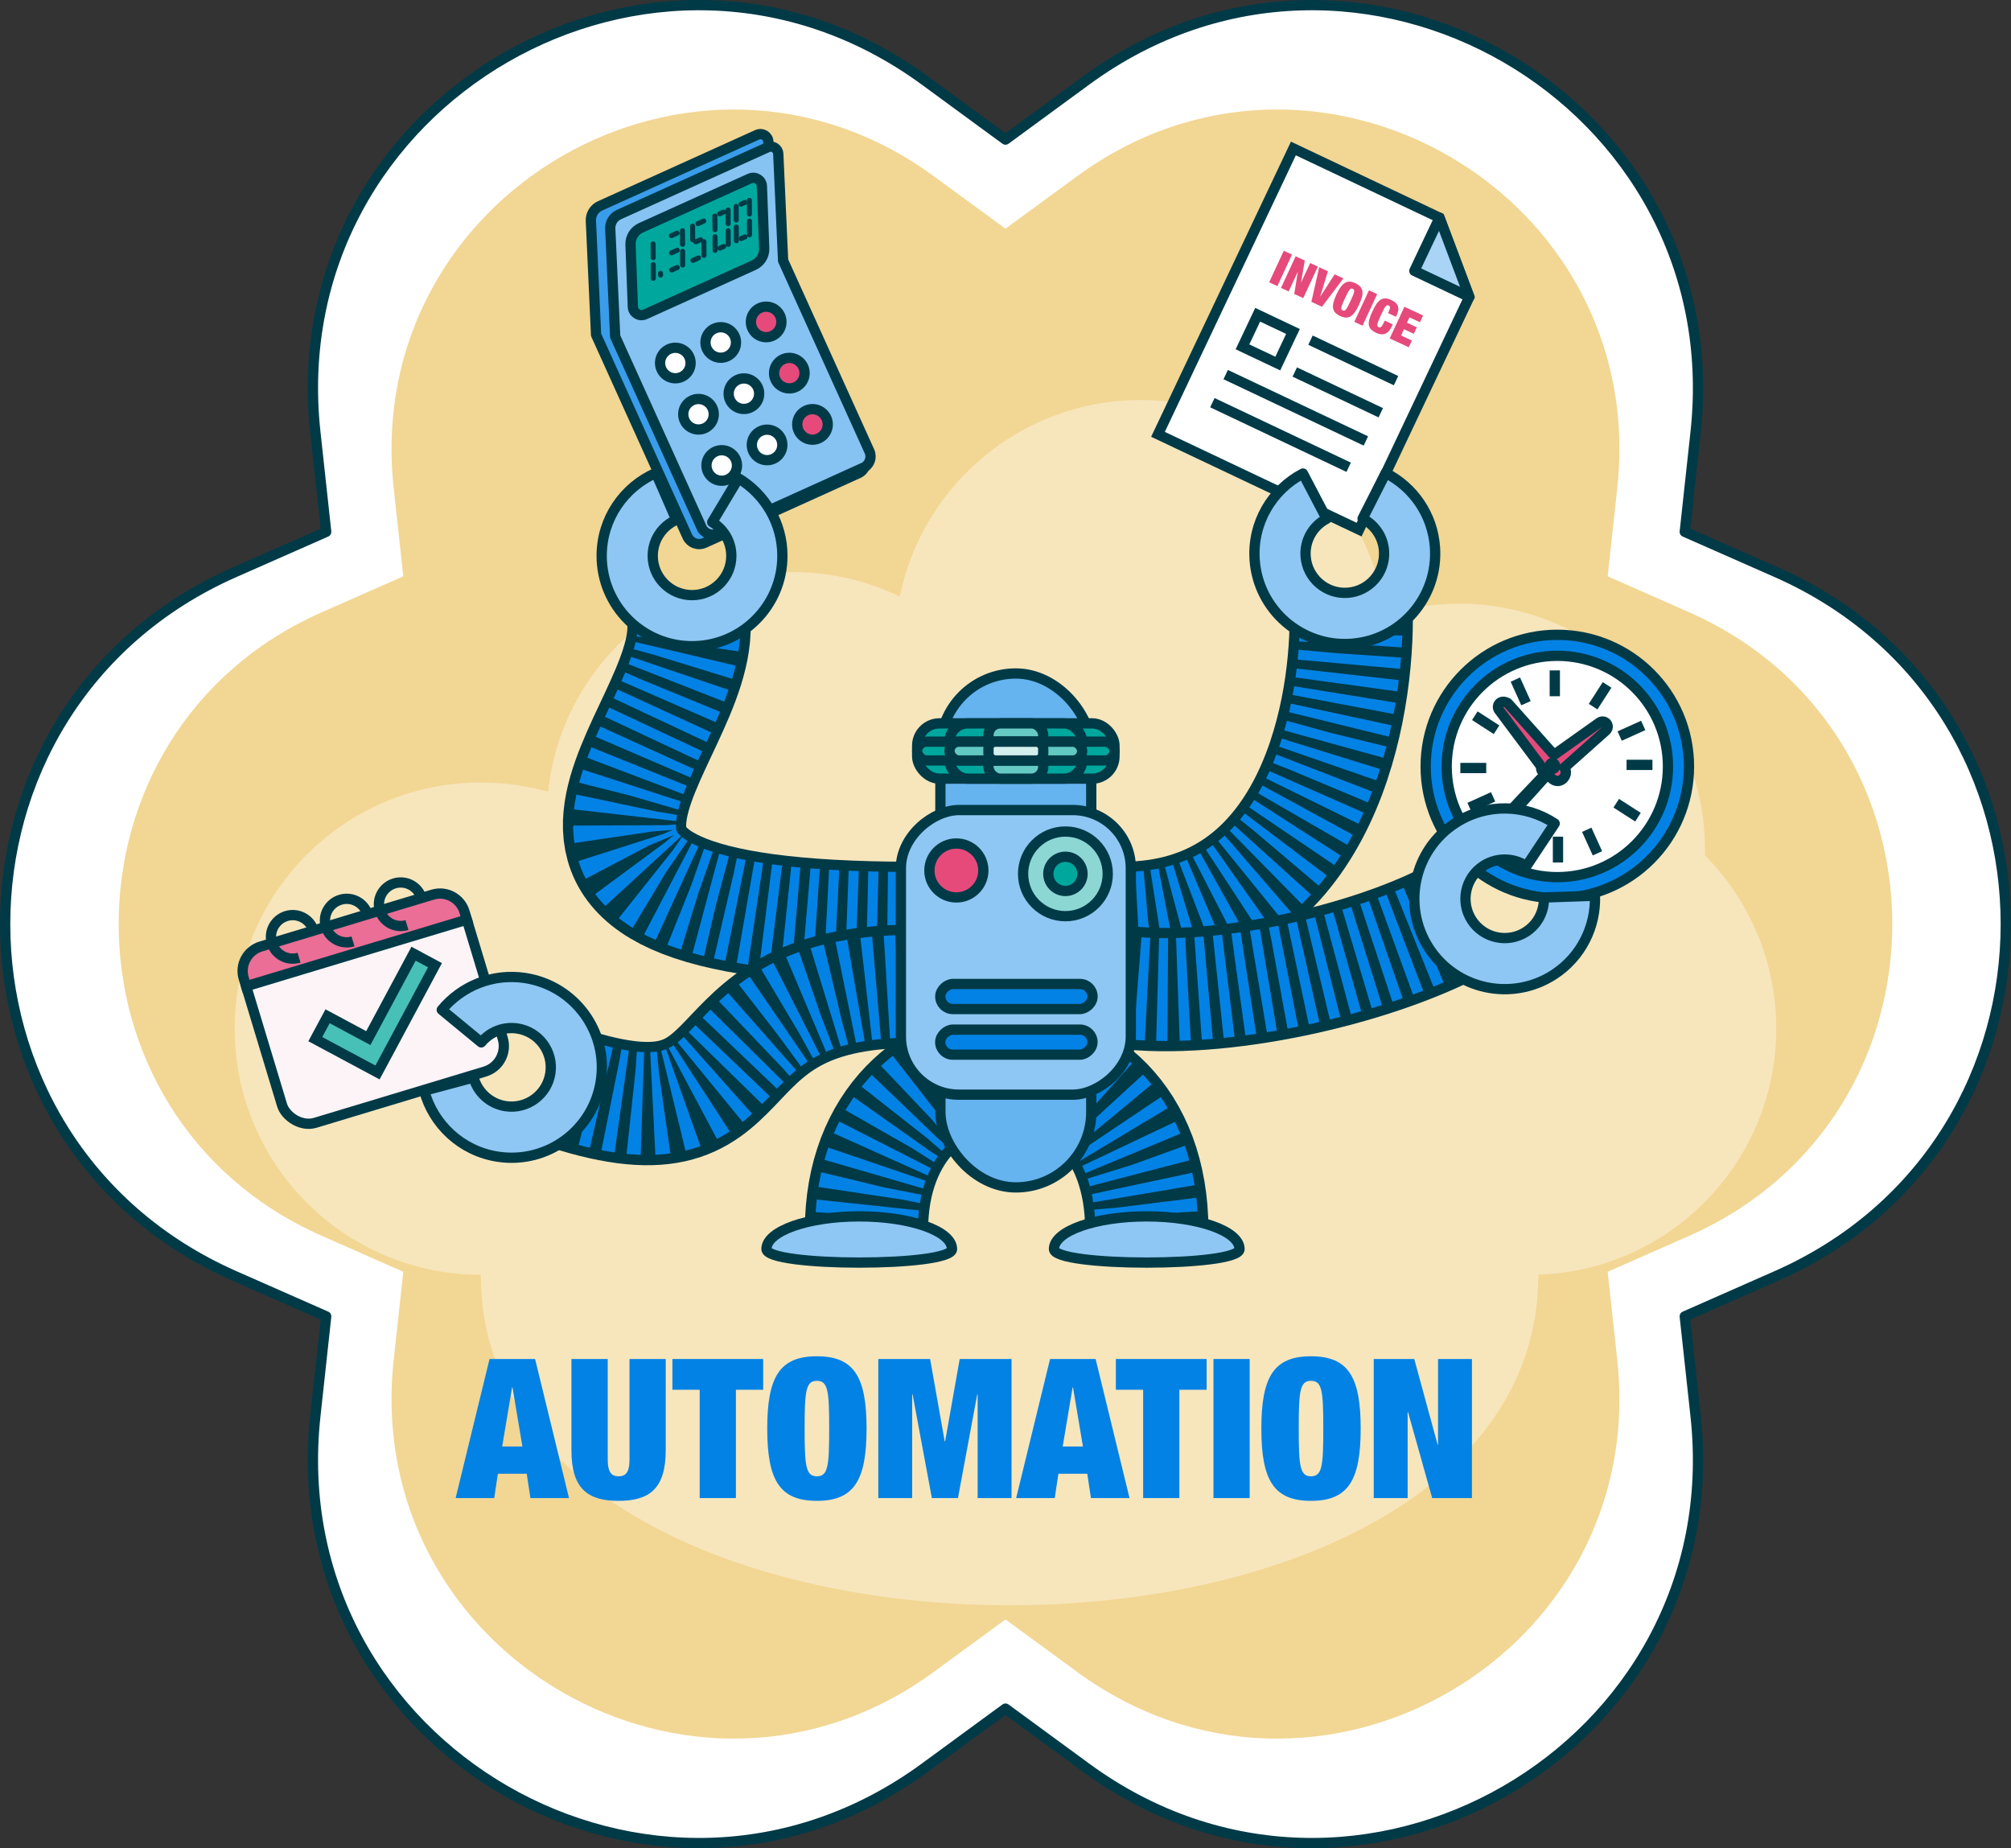 <svg viewBox="0 0 391.49 359.74" xmlns="http://www.w3.org/2000/svg"><rect x="0" y="0" width="391.49" height="359.74" fill="#333333" stroke="none"/><path d="m195.74 27.17 15.74-11.53c52.5-38.43 125.64 3.8 118.61 68.48l-2.11 19.4 17.85 7.87c59.53 26.25 59.53 110.71 0 136.96l-17.85 7.87 2.11 19.4c7.03 64.68-66.11 106.91-118.61 68.48l-15.74-11.53-15.74 11.53c-52.5 38.43-125.64-3.8-118.61-68.48l2.11-19.4-17.85-7.87c-59.53-26.25-59.53-110.71 0-136.96l17.85-7.87-2.11-19.4c-7.03-64.68 66.11-106.91 118.61-68.48z" fill="#fff" stroke="#003a47" stroke-linejoin="round" stroke-width="2"/><path d="m195.74 44.51 13.96-10.22c46.53-34.06 111.37 3.37 105.14 60.7l-1.87 17.19 15.83 6.98c52.77 23.27 52.77 98.14 0 121.4l-15.83 6.98 1.87 17.19c6.23 57.33-58.61 94.77-105.14 60.7l-13.96-10.22-13.96 10.22c-46.53 34.06-111.37-3.37-105.14-60.7l1.87-17.19-15.83-6.98c-52.77-23.27-52.77-98.14 0-121.4l15.83-6.98-1.87-17.19c-6.22-57.32 58.62-94.76 105.15-60.69l13.96 10.22z" fill="#f2d693"/><path d="m345.79 200.22c0-13.15-5.3-25.06-13.88-33.72 0-.36.01-.73.01-1.09 0-26.46-21.45-47.91-47.91-47.91-5.02 0-9.85.77-14.39 2.2-2.98-23.6-23.12-41.84-47.53-41.84-23.15 0-42.47 16.42-46.93 38.25-6.3-3.05-13.37-4.76-20.84-4.76-24.72 0-45.07 18.73-47.63 42.77-4.16-1.18-8.55-1.81-13.09-1.81-26.46 0-47.91 21.45-47.91 47.91s21.45 47.91 47.91 47.91c0 85.77 205.88 85.77 205.88 0v-.03c25.72-.84 46.31-21.96 46.31-47.88z" fill="#fff" opacity=".38"/><path d="m95.3 264.52h8.87l6.6 27.07h-7.51l-.72-4.74h-5.61l-.72 4.74h-7.51zm4.47 5.54h-.08l-1.93 11.49h3.94z" fill="#0382e5"/><path d="m118.31 264.52v19.53c0 2.62.8 3.3 2.12 3.3s2.12-.68 2.12-3.3v-19.53h7.05v17.75c0 7.58-3.26 9.86-9.18 9.86s-9.18-2.27-9.18-9.86v-17.75h7.05z" fill="#0382e5"/><path d="m136.21 270.51h-5.31v-5.99h17.67v5.99h-5.31v21.08h-7.05z" fill="#0382e5"/><path d="m159.03 263.99c7.2 0 9.67 3.94 9.67 14.07s-2.46 14.07-9.67 14.07-9.67-3.94-9.67-14.07 2.46-14.07 9.67-14.07zm0 23.36c2.16 0 2.39-1.97 2.39-9.29s-.23-9.29-2.39-9.29-2.39 1.97-2.39 9.29.23 9.29 2.39 9.29z" fill="#0382e5"/><path d="m170.98 264.52h10.09l2.84 16.04h.08l2.84-16.04h10.09v27.07h-6.6v-20.17h-.08l-3.75 20.17h-5.08l-3.75-20.17h-.08v20.17h-6.6z" fill="#0382e5"/><path d="m204.42 264.52h8.87l6.6 27.07h-7.51l-.72-4.74h-5.61l-.72 4.74h-7.51zm4.47 5.54h-.08l-1.93 11.49h3.94z" fill="#0382e5"/><path d="m222.54 270.51h-5.31v-5.99h17.67v5.99h-5.31v21.08h-7.05z" fill="#0382e5"/><path d="m236.23 264.52h7.05v27.07h-7.05z" fill="#0382e5"/><path d="m255.22 263.99c7.21 0 9.67 3.94 9.67 14.07s-2.46 14.07-9.67 14.07-9.67-3.94-9.67-14.07 2.46-14.07 9.67-14.07zm0 23.36c2.16 0 2.39-1.97 2.39-9.29s-.23-9.29-2.39-9.29-2.39 1.97-2.39 9.29.23 9.29 2.39 9.29z" fill="#0382e5"/><path d="m267.43 264.52h7.89l4.55 16.68h.08v-16.68h6.6v27.07h-7.74l-4.7-16.72h-.08v16.72h-6.6z" fill="#0382e5"/><g stroke="#003a47"><path d="m167.07 92.13-29.91 13.54c-1.28.58-2.78.01-3.36-1.27l-17.76-39.24-1.01-22.18c-.06-1.24.65-2.39 1.78-2.9l30.59-13.84c1-.45 2.13.25 2.18 1.34l1 21.95 17.76 39.24c.58 1.28.01 2.79-1.27 3.37z" fill="#3a9deb" stroke-linejoin="round" stroke-width="2"/><path d="m168.06 91.04-28.31 12.81c-1.21.55-2.64.01-3.18-1.2l-16.81-37.14-.96-20.99c-.05-1.17.61-2.26 1.68-2.75l28.96-13.1c.95-.43 2.02.23 2.07 1.27l.94 20.78 16.81 37.14c.55 1.21.01 2.64-1.2 3.19z" fill="#86c3f3" stroke-linejoin="round" stroke-width="2"/><path d="m123.2 59.72-.45-12.12c-.05-1.4.75-2.68 2.02-3.26l21.18-9.58c1.09-.49 2.32.27 2.37 1.47l.45 12.12c.05 1.4-.75 2.68-2.02 3.26l-21.18 9.58c-1.09.49-2.32-.27-2.37-1.47z" fill="#00a79d" stroke-miterlimit="10" stroke-width="2"/><path d="m127.14 47.48.02 2.67" fill="none" stroke-linecap="round" stroke-miterlimit="10" stroke-width=".98"/><path d="m127.17 51.51.01 2.67" fill="none" stroke-linecap="round" stroke-miterlimit="10" stroke-width=".98"/><path d="m132.86 44.9.02 2.66" fill="none" stroke-linecap="round" stroke-miterlimit="10" stroke-width=".98"/><path d="m130.71 45.87 1.11-.5" fill="none" stroke-linecap="round" stroke-miterlimit="10" stroke-width=".98"/><path d="m130.73 49.22 1.11-.51" fill="none" stroke-linecap="round" stroke-miterlimit="10" stroke-width=".98"/><path d="m130.75 52.56 1.11-.5" fill="none" stroke-linecap="round" stroke-miterlimit="10" stroke-width=".98"/><path d="m132.89 48.92.01 2.67" fill="none" stroke-linecap="round" stroke-miterlimit="10" stroke-width=".98"/><path d="m134.83 44 .02 2.67" fill="none" stroke-linecap="round" stroke-miterlimit="10" stroke-width=".98"/><path d="m135.89 43.52 1.11-.5" fill="none" stroke-linecap="round" stroke-miterlimit="10" stroke-width=".98"/><path d="m135.46 47.07.92-.41" fill="none" stroke-linecap="round" stroke-miterlimit="10" stroke-width=".98"/><path d="m134.9 50.69 1.1-.5" fill="none" stroke-linecap="round" stroke-miterlimit="10" stroke-width=".98"/><path d="m137.03 47.05.02 2.66" fill="none" stroke-linecap="round" stroke-miterlimit="10" stroke-width=".98"/><path d="m128.6 53.54-.01-.34" fill="none" stroke-linecap="round" stroke-miterlimit="10" stroke-width=".98"/><path d="m139.17 42.04.02 2.66" fill="none" stroke-linecap="round" stroke-miterlimit="10" stroke-width=".98"/><path d="m139.2 46.07.02 2.66" fill="none" stroke-linecap="round" stroke-miterlimit="10" stroke-width=".98"/><path d="m141.74 40.88.01 2.66" fill="none" stroke-linecap="round" stroke-miterlimit="10" stroke-width=".98"/><path d="m141.76 44.91.02 2.66" fill="none" stroke-linecap="round" stroke-miterlimit="10" stroke-width=".98"/><path d="m140.11 41.61.74-.33" fill="none" stroke-linecap="round" stroke-miterlimit="10" stroke-width=".98"/><path d="m140.16 48.3.74-.33" fill="none" stroke-linecap="round" stroke-miterlimit="10" stroke-width=".98"/><path d="m143.31 40.17.02 2.66" fill="none" stroke-linecap="round" stroke-miterlimit="10" stroke-width=".98"/><path d="m143.34 44.19.02 2.67" fill="none" stroke-linecap="round" stroke-miterlimit="10" stroke-width=".98"/><path d="m145.88 39 .02 2.67" fill="none" stroke-linecap="round" stroke-miterlimit="10" stroke-width=".98"/><path d="m145.91 43.03.01 2.67" fill="none" stroke-linecap="round" stroke-miterlimit="10" stroke-width=".98"/><path d="m144.26 39.74.73-.33" fill="none" stroke-linecap="round" stroke-miterlimit="10" stroke-width=".98"/><path d="m144.3 46.43.74-.33" fill="none" stroke-linecap="round" stroke-miterlimit="10" stroke-width=".98"/><circle cx="149.15" cy="62.66" fill="#e54a7b" r="2.97" stroke-miterlimit="10" stroke-width="2"/><circle cx="140.31" cy="66.66" fill="#fff" r="2.97" stroke-miterlimit="10" stroke-width="2"/><circle cx="131.47" cy="70.66" fill="#fff" r="2.97" stroke-miterlimit="10" stroke-width="2"/><circle cx="153.66" cy="72.63" fill="#e54a7b" r="2.97" stroke-miterlimit="10" stroke-width="2"/><circle cx="144.82" cy="76.63" fill="#fff" r="2.97" stroke-miterlimit="10" stroke-width="2"/><circle cx="135.98" cy="80.63" fill="#fff" r="2.97" stroke-miterlimit="10" stroke-width="2"/><circle cx="158.17" cy="82.61" fill="#e54a7b" r="2.97" stroke-miterlimit="10" stroke-width="2"/><circle cx="149.33" cy="86.6" fill="#fff" r="2.97" stroke-miterlimit="10" stroke-width="2"/><circle cx="140.5" cy="90.6" fill="#fff" r="2.97" stroke-miterlimit="10" stroke-width="2"/><path d="m264.58 103.09-39.15-18.55 26.36-55.64 28.45 13.48 5.8 15.41z" fill="#fff" stroke-miterlimit="10" stroke-width="2"/><path d="m280.24 42.38-4.9 10.34 10.7 5.07z" fill="#a9d4f6" stroke-linejoin="round" stroke-width="2"/><path d="m255.12 66.21 16.65 7.88" fill="none" stroke-linejoin="round" stroke-width="2"/><path d="m252.06 72.41 16.74 7.93" fill="none" stroke-linejoin="round" stroke-width="2"/><path d="m238.61 72.91 27.29 12.92" fill="none" stroke-linejoin="round" stroke-width="2"/><path d="m236.02 78.38 26.53 12.57" fill="none" stroke-linejoin="round" stroke-width="2"/></g><path d="m249.92 48.81 1.6.74-2.85 6.14-1.6-.74z" fill="#e54a7b"/><path d="m252.22 49.88 1.79.83-.73 4.26h.02s1.76-3.77 1.76-3.77l1.5.69-2.85 6.14-1.75-.81.69-4.28h-.02s-1.76 3.78-1.76 3.78l-1.49-.69 2.85-6.14z" fill="#e54a7b"/><path d="m256.81 52.01 1.7.79-1.5 4.92h.02s2.79-4.32 2.79-4.32l1.7.79-4.17 5.52-2.06-.96 1.53-6.75z" fill="#e54a7b"/><path d="m263.85 55.13c1.63.76 1.78 1.91.71 4.21-1.07 2.29-2.04 2.93-3.67 2.17s-1.78-1.91-.71-4.21c1.07-2.29 2.04-2.93 3.67-2.17zm-2.46 5.3c.49.23.75-.2 1.52-1.85s.93-2.13.44-2.36-.75.2-1.52 1.85c-.77 1.66-.93 2.13-.44 2.36z" fill="#e54a7b"/><path d="m266.5 56.51 1.6.74-2.85 6.14-1.6-.74 2.85-6.13z" fill="#e54a7b"/><path d="m270.38 60.58c.32-.7.29-.96-.02-1.11-.49-.23-.75.2-1.52 1.86s-.93 2.13-.44 2.36c.4.18.64-.12 1.18-1.28l1.55.72-.21.46c-.8 1.72-2 1.67-3.02 1.19-1.79-.83-1.77-1.92-.71-4.21 1.09-2.35 2.01-2.94 3.67-2.17 1.45.67 1.63 1.68 1.08 2.87l-.18.39-1.55-.72.16-.34z" fill="#e54a7b"/><path d="m273.41 59.72 3.63 1.69-.61 1.31-2.04-.95-.49 1.05 1.91.89-.58 1.26-1.91-.89-.57 1.22 2.11.98-.61 1.31-3.71-1.72 2.85-6.13z" fill="#e54a7b"/><path d="m242.9 62.58h7.6v6.91h-7.6z" fill="none" stroke="#003a47" stroke-miterlimit="10" stroke-width="2" transform="matrix(.904 .428 -.428 .904 52.04 -99.27)"/><circle cx="303.17" cy="149.19" fill="#0382e5" r="25.63" stroke="#003a47" stroke-miterlimit="10" stroke-width="2"/><circle cx="303.17" cy="149.19" fill="#fff" r="21.54" stroke="#003a47" stroke-miterlimit="10" stroke-width="2"/><path d="m291.73 160.72c-.36-.36 9.52-10.51 9.52-10.51-.29-.57-.13-1.11.44-1.4.72-.38.49.02.96.31.04.03.32.05.34.06.32 1.04-.56 1.73-1.52 1.31-3.08 3.41-9.38 10.59-9.73 10.23z" fill="#003a47" stroke="#003a47" stroke-miterlimit="10" stroke-width="2"/><path d="m303.23 152.02c-.83 0-1.36-.67-1.71-1.12 0-.01-.02-.02-.03-.04-.13-.05-.25-.11-.36-.21-.06-.05-.11-.1-.15-.14-.31 0-.61-.17-.8-.44-.17-.25-.21-.56-.13-.84l-8.25-11.04c-.25-.34-.26-.8-.03-1.15.19-.28.5-.45.83-.45.08 0 .16 0 .24.03l.29.07c.19.05.37.15.5.3l8.88 9.93 8.87-6.3c.17-.12.38-.19.58-.19.29 0 .59.13.78.38.33.42.28 1.02-.12 1.37l-8.1 7.21c.54.92.23 1.62-.17 2.07s-.84.54-1.14.54z" fill="#e54a7b"/><path d="m292.61 137.6.29.07 9.47 10.6 9.59-6.82-8.75 7.79c-.07.23 1.05.84.4 1.57-.13.15-.26.21-.39.21-.47 0-.9-.77-1.15-1.02-.02-.01-.25-.07-.28-.1-.28-.24-.2-.47-.43-.47-.08 0-.18.02-.34.08l.26-.31-8.67-11.61m-0-1.99c-.66 0-1.29.33-1.66.89-.47.7-.44 1.63.06 2.3l8.01 10.72c0 .39.11.78.34 1.12.28.42.7.7 1.17.82.11.09.23.17.34.22.42.52 1.18 1.34 2.37 1.34.71 0 1.38-.31 1.89-.88.28-.31.95-1.23.62-2.46l7.56-6.74c.79-.71.9-1.91.23-2.74-.39-.49-.98-.75-1.57-.75-.4 0-.81.12-1.16.37l-8.14 5.78-8.28-9.27c-.27-.3-.62-.51-1.01-.61l-.29-.07c-.16-.04-.32-.06-.49-.06z" fill="#003a47"/><path d="m302.06 148.55c.9-.13.88 1.11.2 1.11-.74 0-.71-1.04-.2-1.11z" fill="#003a47" stroke="#003a47" stroke-miterlimit="10" stroke-width="2"/><path d="m302.68 130.49v5.03" fill="none" stroke="#003a47" stroke-miterlimit="10" stroke-width="2"/><path d="m321.69 148.88h-5.04" fill="none" stroke="#003a47" stroke-miterlimit="10" stroke-width="2"/><path d="m303.3 167.88v-5.03" fill="none" stroke="#003a47" stroke-miterlimit="10" stroke-width="2"/><path d="m284.29 149.49h5.04" fill="none" stroke="#003a47" stroke-miterlimit="10" stroke-width="2"/><path d="m312.86 133.31-2.72 4.23" fill="none" stroke="#003a47" stroke-miterlimit="10" stroke-width="2"/><path d="m318.87 159.06-4.23-2.72" fill="none" stroke="#003a47" stroke-miterlimit="10" stroke-width="2"/><path d="m293.11 165.07 2.73-4.23" fill="none" stroke="#003a47" stroke-miterlimit="10" stroke-width="2"/><path d="m287.11 139.31 4.23 2.73" fill="none" stroke="#003a47" stroke-miterlimit="10" stroke-width="2"/><path d="m319.89 141.2-4.58 2.07" fill="none" stroke="#003a47" stroke-miterlimit="10" stroke-width="2"/><path d="m310.98 166.09-2.08-4.58" fill="none" stroke="#003a47" stroke-miterlimit="10" stroke-width="2"/><path d="m286.08 157.18 4.59-2.08" fill="none" stroke="#003a47" stroke-miterlimit="10" stroke-width="2"/><path d="m295 132.28 2.07 4.59" fill="none" stroke="#003a47" stroke-miterlimit="10" stroke-width="2"/><rect fill="#fdf4f7" height="34.31" rx="5.18" stroke="#003a47" stroke-miterlimit="10" stroke-width="2" transform="matrix(.957 -.289 .289 .957 -53.88 29.49)" width="44.89" x="50.5" y="180.06"/><path d="m84.68 187.87-4.17-2.24-8.81 16.43-7.93-4.25-2.39 4.45 12.11 6.49 2.39-4.45z" fill="#fff"/><path d="m84.68 187.87-4.17-2.24-8.81 16.43-7.93-4.25-2.39 4.45 12.11 6.49 2.39-4.45z" fill="#47c0b8"/><path d="m84.68 187.87-4.17-2.24-8.81 16.43-7.93-4.25-2.39 4.45 12.11 6.49 2.39-4.45z" fill="none" stroke="#003a47" stroke-width="2"/><path d="m84.21 174.14-33.43 10.09c-2.64.8-4.13 3.58-3.33 6.21l.46 1.53 42.98-12.97-.46-1.53c-.8-2.64-3.58-4.13-6.21-3.33z" fill="#ea6e95" stroke="#003a47" stroke-miterlimit="10" stroke-width="2"/><path d="m58.21 186.41c-2.24.68-4.6-.59-5.28-2.83s.59-4.6 2.83-5.28 4.6.59 5.28 2.83" fill="none" stroke="#003a47" stroke-miterlimit="10" stroke-width="2"/><path d="m68.72 183.24c-2.24.68-4.6-.59-5.28-2.83s.59-4.6 2.83-5.28 4.6.59 5.28 2.83" fill="none" stroke="#003a47" stroke-miterlimit="10" stroke-width="2"/><path d="m79.23 180.06c-2.24.68-4.6-.59-5.28-2.83s.59-4.6 2.83-5.28 4.6.59 5.28 2.83" fill="none" stroke="#003a47" stroke-miterlimit="10" stroke-width="2"/><path d="m134.06 120.39c2.43 23.83-50.03 59.34 43.59 59.34" fill="none" stroke="#003a47" stroke-miterlimit="10" stroke-width="24"/><path d="m134.06 120.39c2.43 23.83-50.03 59.34 43.59 59.34" fill="none" stroke="#003a47" stroke-miterlimit="10" stroke-width="20"/><path d="m134.06 120.39c.03.33.06.66.07.99" fill="none" stroke="#0382e5" stroke-miterlimit="10" stroke-width="20"/><path d="m134.09 123.36c-1.63 23.52-45.58 55.88 41.56 56.36" fill="none" stroke="#0382e5" stroke-dasharray="1.98 1.98" stroke-miterlimit="10" stroke-width="20"/><path d="m176.65 179.73h1" fill="none" stroke="#0382e5" stroke-miterlimit="10" stroke-width="20"/><path d="m108.36 211.12c42.56 14.66 24.21-19.14 69.29-19.14" fill="none" stroke="#003a47" stroke-miterlimit="10" stroke-width="24"/><path d="m108.36 211.12c42.56 14.66 24.21-19.14 69.29-19.14" fill="none" stroke="#003a47" stroke-miterlimit="10" stroke-width="20"/><path d="m108.36 211.12c.32.11.63.22.95.32" fill="none" stroke="#0382e5" stroke-miterlimit="10" stroke-width="20"/><path d="m111.23 212.06c38.27 11.97 22.89-19.09 64.41-20.06" fill="none" stroke="#0382e5" stroke-dasharray="2.02 2.02" stroke-miterlimit="10" stroke-width="20"/><path d="m176.65 191.99h1" fill="none" stroke="#0382e5" stroke-miterlimit="10" stroke-width="20"/><path d="m263.05 120.39c0 20.42-7.78 59.34-44.58 59.34" fill="none" stroke="#003a47" stroke-miterlimit="10" stroke-width="24"/><path d="m263.05 120.39c0 20.42-7.78 59.34-44.58 59.34" fill="none" stroke="#003a47" stroke-miterlimit="10" stroke-width="20"/><path d="m263.05 120.39v1" fill="none" stroke="#0382e5" stroke-miterlimit="10" stroke-width="20"/><path d="m262.99 123.36c-.72 20.58-9.11 55-42.53 56.33" fill="none" stroke="#0382e5" stroke-dasharray="1.98 1.98" stroke-miterlimit="10" stroke-width="20"/><path d="m219.47 179.72c-.33 0-.67 0-1 0" fill="none" stroke="#0382e5" stroke-miterlimit="10" stroke-width="20"/><path d="m283.38 179.04c-16.85 8.98-46.42 15.47-64.91 13.08" fill="none" stroke="#003a47" stroke-miterlimit="10" stroke-width="24"/><path d="m283.38 179.04c-16.85 8.98-46.42 15.47-64.91 13.08" fill="none" stroke="#003a47" stroke-miterlimit="10" stroke-width="20"/><path d="m283.38 179.04c-.29.15-.59.31-.88.46" fill="none" stroke="#0382e5" stroke-miterlimit="10" stroke-width="20"/><path d="m280.73 180.38c-16.54 7.97-42.7 13.59-60.3 11.95" fill="none" stroke="#0382e5" stroke-dasharray="1.97 1.97" stroke-miterlimit="10" stroke-width="20"/><path d="m219.45 192.24c-.33-.04-.66-.08-.99-.12" fill="none" stroke="#0382e5" stroke-miterlimit="10" stroke-width="20"/><path d="m223.25 239.45c0-43.02-54.57-41.5-54.57 0" fill="none" stroke="#003a47" stroke-miterlimit="10" stroke-width="24"/><path d="m223.25 239.45c0-43.02-54.57-41.5-54.57 0" fill="none" stroke="#003a47" stroke-miterlimit="10" stroke-width="20"/><path d="m223.25 239.45c0-.34 0-.67-.01-1" fill="none" stroke="#0382e5" stroke-miterlimit="10" stroke-width="20"/><path d="m223.15 236.41c-2.47-39.21-52.73-37.54-54.43 1.02" fill="none" stroke="#0382e5" stroke-dasharray="2.04 2.04" stroke-miterlimit="10" stroke-width="20"/><path d="m168.69 238.44c0 .33-.01.67-.01 1" fill="none" stroke="#0382e5" stroke-miterlimit="10" stroke-width="20"/><rect fill="#65b3ef" height="100.03" rx="14.68" stroke="#003a47" stroke-linejoin="round" stroke-width="2" width="29.37" x="183.07" y="131.09"/><rect fill="#8ec7f3" height="44.76" rx="11.32" stroke="#003a47" stroke-linejoin="round" stroke-width="2" transform="matrix(0 -1 1 0 12.39 383.13)" width="55.4" x="170.06" y="162.99"/><path d="m185.34 243.12c0 3.51-36.13 3.51-36.13 0s8.09-6.36 18.06-6.36 18.06 2.85 18.06 6.36z" fill="#8ec7f3" stroke="#003a47" stroke-linejoin="round" stroke-width="2"/><path d="m241.31 243.12c0 3.51-36.13 3.51-36.13 0s8.09-6.36 18.06-6.36 18.06 2.85 18.06 6.36z" fill="#8ec7f3" stroke="#003a47" stroke-linejoin="round" stroke-width="2"/><path d="m300.56 174.69c.09 2.6-1.15 5.17-3.48 6.68-3.55 2.29-8.28 1.27-10.57-2.27s-1.27-8.28 2.27-10.57c2.63-1.7 5.92-1.58 8.38.05l5.5-8.29c-5.65-3.75-13.22-4.03-19.28-.12-8.16 5.27-10.5 16.16-5.23 24.32s16.16 10.5 24.32 5.23c5.38-3.48 8.23-9.4 8.03-15.37l-9.95.34z" fill="#8ec7f3" stroke="#003a47" stroke-linejoin="round" stroke-width="2"/><path d="m265.26 100.94c2.31 1.18 3.98 3.5 4.17 6.27.3 4.21-2.88 7.87-7.09 8.17s-7.87-2.88-8.17-7.09c-.22-3.13 1.47-5.95 4.09-7.31l-4.61-8.81c-6.01 3.14-9.91 9.63-9.4 16.83.69 9.69 9.1 16.99 18.79 16.31s16.99-9.1 16.31-18.79c-.45-6.39-4.27-11.74-9.59-14.45l-4.5 8.88z" fill="#8ec7f3" stroke="#003a47" stroke-linejoin="round" stroke-width="2"/><path d="m93.69 202.89c1.65-2 4.28-3.12 7.03-2.7 4.18.63 7.05 4.53 6.42 8.7s-4.53 7.05-8.7 6.42c-3.1-.47-5.48-2.74-6.25-5.58l-9.61 2.57c1.76 6.55 7.24 11.77 14.37 12.85 9.61 1.45 18.57-5.17 20.02-14.77 1.45-9.61-5.17-18.57-14.77-20.02-6.34-.96-12.39 1.6-16.2 6.2l7.68 6.33z" fill="#8ec7f3" stroke="#003a47" stroke-linejoin="round" stroke-width="2"/><path d="m138.65 101.64c2.23 1.34 3.72 3.77 3.72 6.55 0 4.22-3.42 7.65-7.65 7.65-4.22 0-7.65-3.42-7.65-7.65 0-3.14 1.89-5.83 4.59-7.01l-3.97-9.12c-6.21 2.71-10.56 8.91-10.56 16.13 0 9.71 7.88 17.59 17.59 17.59s17.59-7.88 17.59-17.59c0-6.41-3.43-12.01-8.55-15.09z" fill="#8ec7f3" stroke="#003a47" stroke-linejoin="round" stroke-width="2"/><rect fill="#00a79d" height="10.76" rx="4.34" stroke="#003a47" stroke-linejoin="round" stroke-width="2" width="38.41" x="178.55" y="140.8"/><rect fill="#00a79d" height="10.76" rx="3.56" stroke="#003a47" stroke-linejoin="round" stroke-width="2" width="25.83" x="184.84" y="140.8"/><rect fill="#66cac4" height="10.76" rx="2.29" stroke="#003a47" stroke-linejoin="round" stroke-width="2" width="10.66" x="192.43" y="140.8"/><rect fill="#00a79d" height="3.66" rx="1.83" stroke="#003a47" stroke-linejoin="round" stroke-width="2" width="38.41" x="178.55" y="144.36"/><rect fill="#61c8c2" height="3.66" rx="1.83" stroke="#003a47" stroke-linejoin="round" stroke-width="2" width="25.83" x="184.84" y="144.36"/><rect fill="#d4f0ee" height="3.66" rx="1.33" stroke="#003a47" stroke-linejoin="round" stroke-width="2" width="10.66" x="192.43" y="144.36"/><circle cx="186.18" cy="169.43" fill="#e54a7b" r="5.25" stroke="#003a47" stroke-linejoin="round" stroke-width="2"/><circle cx="207.41" cy="170.09" fill="#8cd7d3" r="8.24" stroke="#003a47" stroke-linejoin="round" stroke-width="2"/><circle cx="207.41" cy="170.09" fill="#00a79d" r="3.33" stroke="#003a47" stroke-linejoin="round" stroke-width="2"/><rect fill="#0382e5" height="29.64" rx="2.44" stroke="#003a47" stroke-linejoin="round" stroke-width="2" transform="matrix(0 -1 1 0 -4.98 400.71)" width="4.87" x="195.43" y="188.02"/><rect fill="#0382e5" height="29.64" rx="2.44" stroke="#003a47" stroke-linejoin="round" stroke-width="2" transform="matrix(0 -1 1 0 3.9 391.83)" width="4.87" x="195.43" y="179.15"/></svg>